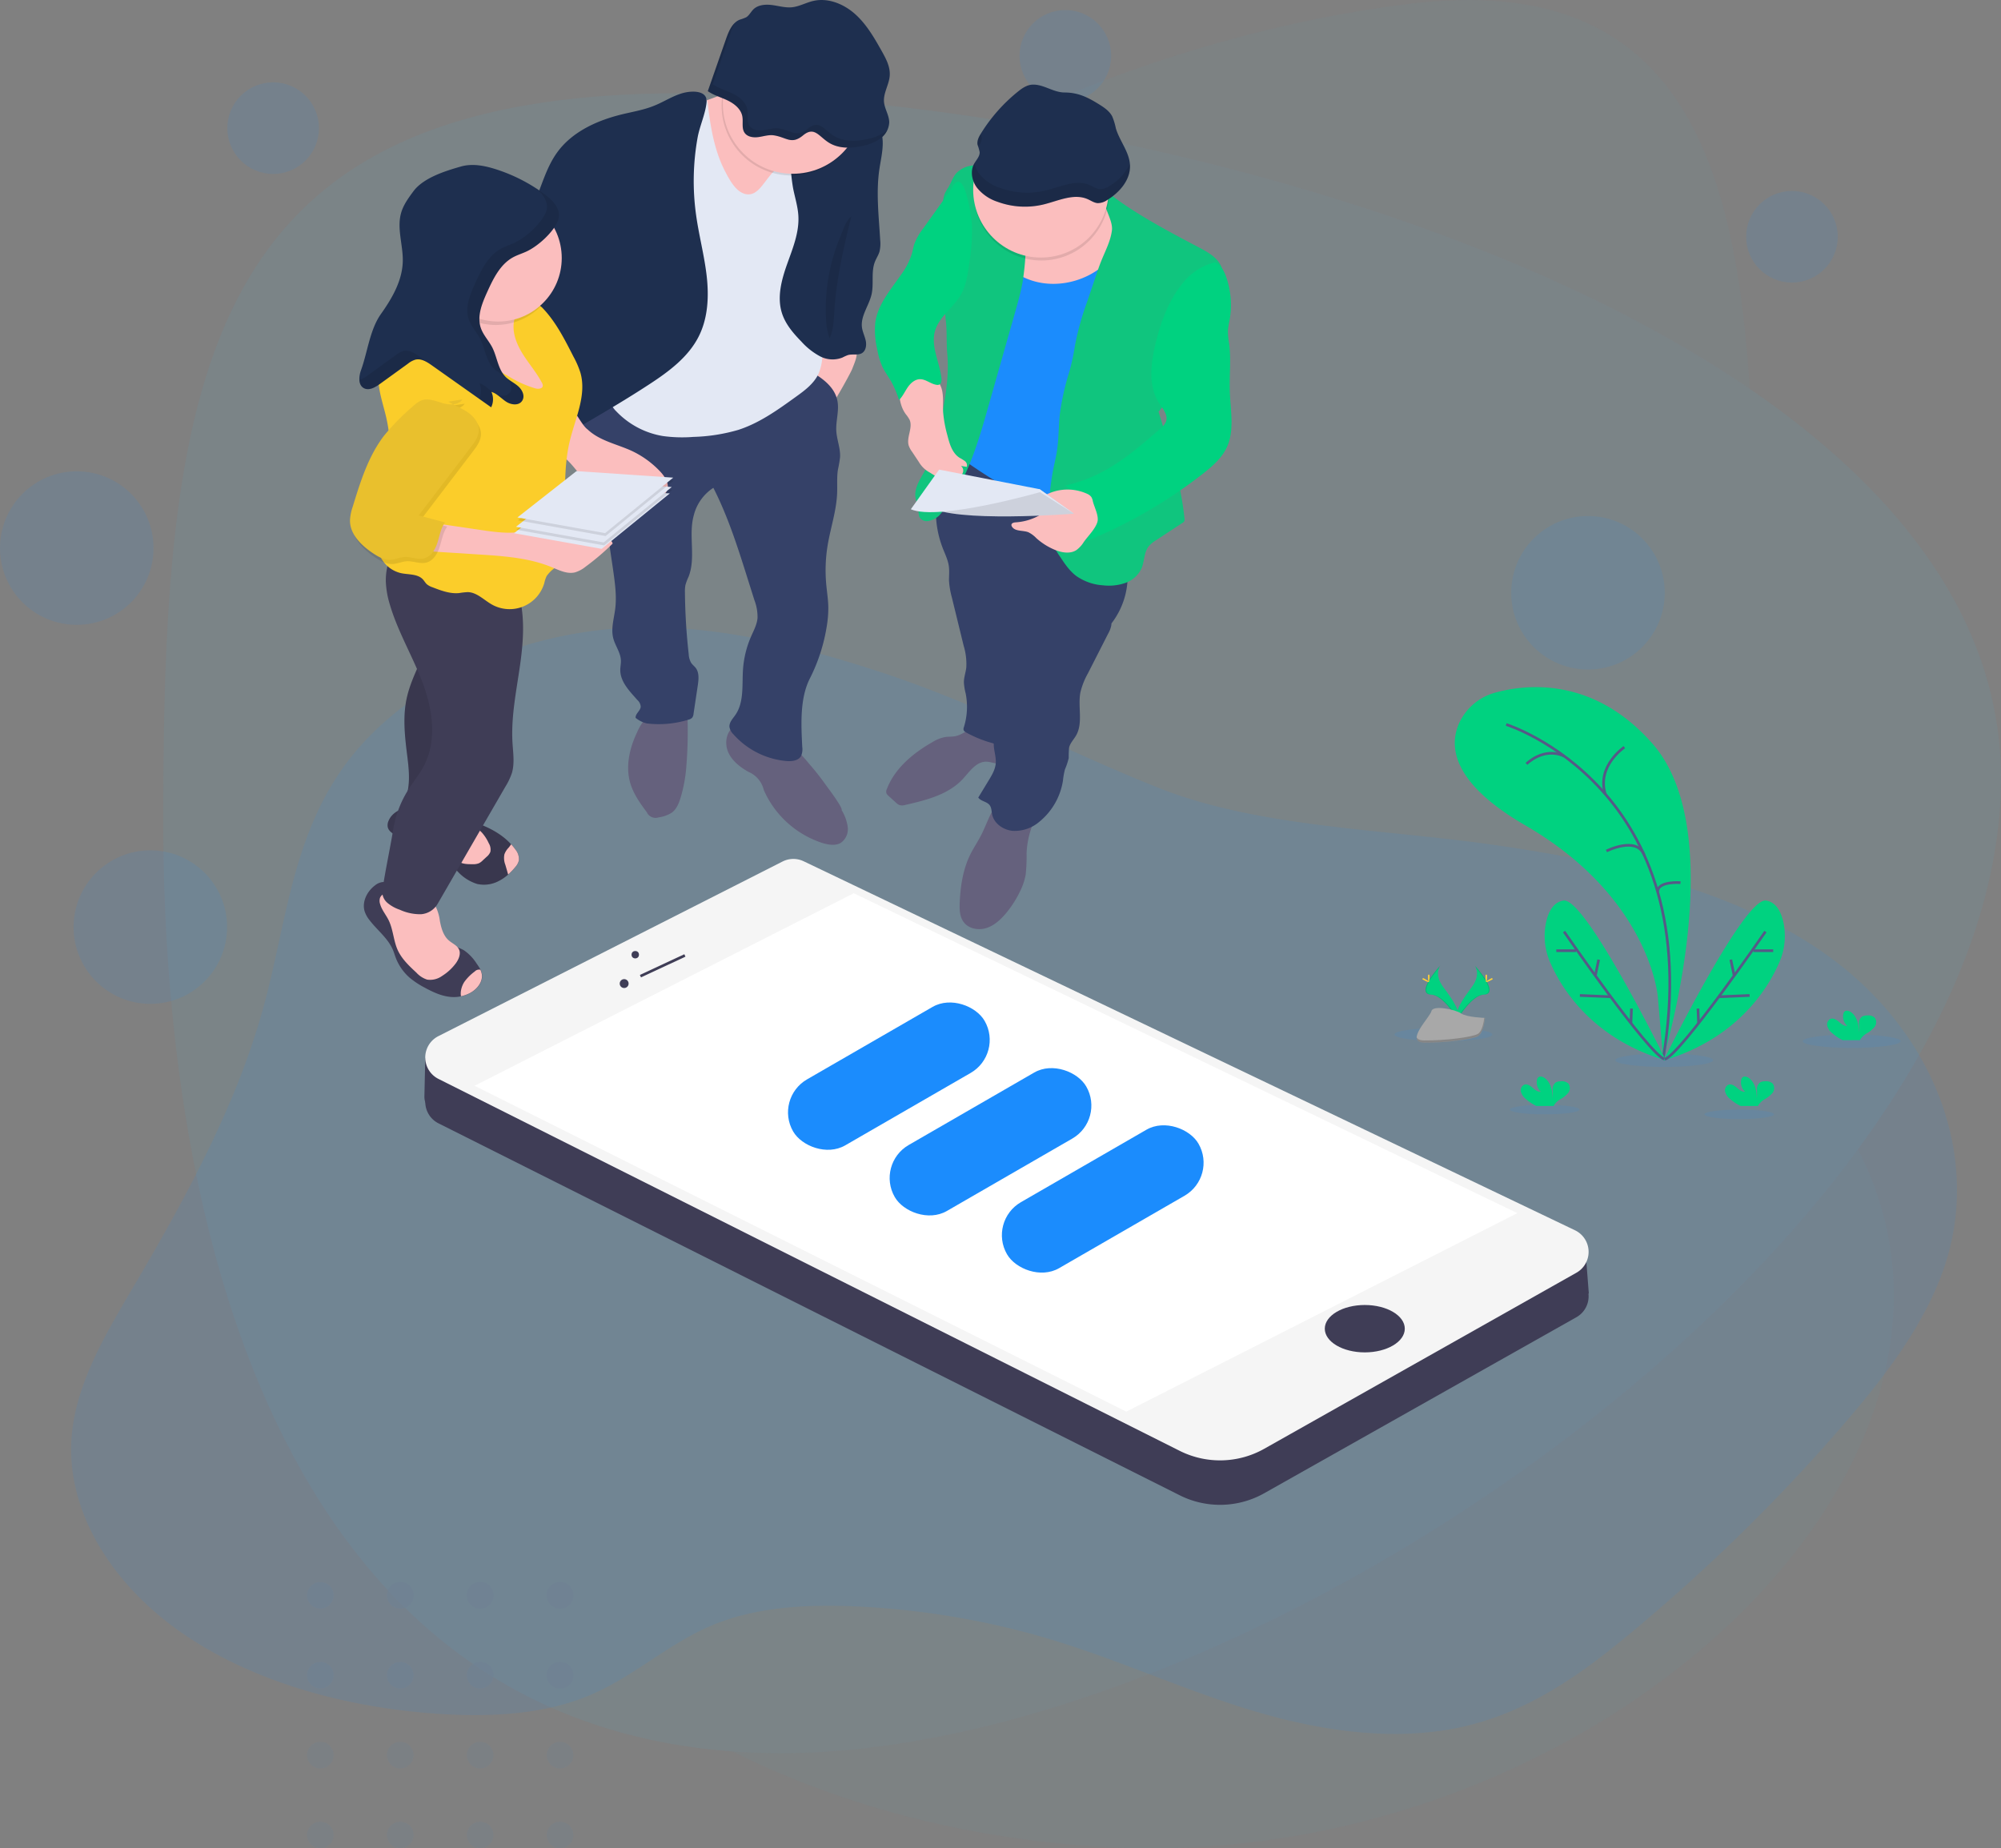 <svg xmlns="http://www.w3.org/2000/svg" width="751.271" height="694" viewBox="0 0 751.271 694">
  <rect x="0" y="0" width="751.271" height="694" fill="#808080" stroke="none"/>
  <g id="Illustrations" transform="translate(-1043.729 -180)">
    <g id="Group_219" data-name="Group 219" transform="translate(-4810 1532)" opacity="0.06">
      <g id="Group_178" data-name="Group 178" transform="translate(5915 -1352)">
        <path id="Path_1" data-name="Path 1" d="M468.121-48.817c206.463-25.29,81.295,296.578,161.3,418.428S540.383,654.694,351.985,643.2,41,493.139,41,323.63,261.657-23.527,468.121-48.817Z" transform="translate(0 50.226)" fill="#2ec1fc" opacity="0.5"/>
        <path id="NoPath_-_Copy_9_" data-name="NoPath - Copy (9)" d="M194.647,30C373.471,30,690,117.086,690,287.261S410.9,653.274,232.08,653.274,0,473.222,0,303.048,15.824,30,194.647,30Z" transform="translate(0 5)" fill="#2fc4fc"/>
        <g id="Point" transform="translate(54 594)">
          <circle id="Ellipse_1" data-name="Ellipse 1" cx="5" cy="5" r="5" fill="rgba(27,140,253,0.7)"/>
          <circle id="Ellipse_1-2" data-name="Ellipse 1" cx="5" cy="5" r="5" transform="translate(30)" fill="rgba(27,140,253,0.7)"/>
          <circle id="Ellipse_1-3" data-name="Ellipse 1" cx="5" cy="5" r="5" transform="translate(60)" fill="rgba(27,140,253,0.7)"/>
          <circle id="Ellipse_1-4" data-name="Ellipse 1" cx="5" cy="5" r="5" transform="translate(90)" fill="rgba(27,140,253,0.7)"/>
          <circle id="Ellipse_1-5" data-name="Ellipse 1" cx="5" cy="5" r="5" transform="translate(0 30)" fill="rgba(27,140,253,0.7)"/>
          <circle id="Ellipse_1-6" data-name="Ellipse 1" cx="5" cy="5" r="5" transform="translate(30 30)" fill="rgba(27,140,253,0.7)"/>
          <circle id="Ellipse_1-7" data-name="Ellipse 1" cx="5" cy="5" r="5" transform="translate(60 30)" fill="rgba(27,140,253,0.7)"/>
          <circle id="Ellipse_1-8" data-name="Ellipse 1" cx="5" cy="5" r="5" transform="translate(90 30)" fill="rgba(27,140,253,0.7)"/>
          <circle id="Ellipse_1-9" data-name="Ellipse 1" cx="5" cy="5" r="5" transform="translate(0 60)" fill="rgba(27,140,253,0.7)"/>
          <circle id="Ellipse_1-10" data-name="Ellipse 1" cx="5" cy="5" r="5" transform="translate(30 60)" fill="rgba(27,140,253,0.7)"/>
          <circle id="Ellipse_1-11" data-name="Ellipse 1" cx="5" cy="5" r="5" transform="translate(60 60)" fill="rgba(27,140,253,0.7)"/>
          <circle id="Ellipse_1-12" data-name="Ellipse 1" cx="5" cy="5" r="5" transform="translate(90 60)" fill="rgba(27,140,253,0.7)"/>
          <circle id="Ellipse_1-13" data-name="Ellipse 1" cx="5" cy="5" r="5" transform="translate(0 90)" fill="rgba(27,140,253,0.7)"/>
          <circle id="Ellipse_1-14" data-name="Ellipse 1" cx="5" cy="5" r="5" transform="translate(30 90)" fill="rgba(27,140,253,0.7)"/>
          <circle id="Ellipse_1-15" data-name="Ellipse 1" cx="5" cy="5" r="5" transform="translate(60 90)" fill="rgba(27,140,253,0.7)"/>
          <circle id="Ellipse_1-16" data-name="Ellipse 1" cx="5" cy="5" r="5" transform="translate(90 90)" fill="rgba(27,140,253,0.7)"/>
        </g>
      </g>
    </g>
    <g id="undraw_mobile_testing_reah" transform="translate(1043.729 179.994)">
      <path id="Path_315" data-name="Path 315" d="M473.958,353.177c-28.716-9.294-59.078-17.085-90.108-16.282-45.618,1.185-89.48,22.443-111.112,53.863-18.286,26.625-20.726,57.917-28.708,87.524-9.834,36.476-28.5,71.091-48.425,104.943-10.7,18.182-21.99,36.746-23.851,56.725-2.552,27.738,14.255,55.469,40.753,74.056s61.757,28.494,97.183,30.807c18.85,1.224,38.551.278,55.334-6.511,17.753-7.155,30.736-20.249,48.56-27.325,16.521-6.551,35.776-7.394,54.308-6.432a302.159,302.159,0,0,1,70.8,12.132c25.83,7.728,49.832,18.85,75.606,26.689s54.586,12.275,81,5.971c24.8-5.915,44.466-20.5,62.2-35.267a676.3,676.3,0,0,0,79.462-77.912c16.02-18.6,30.942-38.232,38.1-59.96,13.666-41.548-4.643-88.589-45.61-117.2-33.94-23.715-79.6-34.186-124.31-40.546-40.777-5.859-87.953-6.44-125.431-21.362C543.968,382.816,511.451,365.309,473.958,353.177Z" transform="translate(-144.795 -101.289)" fill="#1b8cfd" opacity="0.1"/>
      <ellipse id="Ellipse_30" data-name="Ellipse 30" cx="18.373" cy="2.52" rx="18.373" ry="2.52" transform="translate(676.834 388.433)" fill="#1b8cfd" opacity="0.1"/>
      <ellipse id="Ellipse_31" data-name="Ellipse 31" cx="18.373" cy="2.52" rx="18.373" ry="2.52" transform="translate(606.451 395.572)" fill="#1b8cfd" opacity="0.1"/>
      <ellipse id="Ellipse_32" data-name="Ellipse 32" cx="18.373" cy="2.52" rx="18.373" ry="2.52" transform="translate(523.546 385.913)" fill="#1b8cfd" opacity="0.1"/>
      <ellipse id="Ellipse_33" data-name="Ellipse 33" cx="13.062" cy="1.797" rx="13.062" ry="1.797" transform="translate(639.929 416.617)" fill="#1b8cfd" opacity="0.1"/>
      <ellipse id="Ellipse_34" data-name="Ellipse 34" cx="13.062" cy="1.797" rx="13.062" ry="1.797" transform="translate(566.883 414.82)" fill="#1b8cfd" opacity="0.1"/>
      <path id="Path_316" data-name="Path 316" d="M903.16,504.6s25.775-84.479-4.031-118.315c-22.261-25.313-47.606-22.261-58.935-19.152a20.925,20.925,0,0,0-13.515,11.234c-3.975,8.546-3.244,22.42,24.725,38.614C898.239,444.1,901.156,481.3,901.156,481.3Z" transform="translate(-278.734 -107.081)" fill="#00d280"/>
      <path id="Path_317" data-name="Path 317" d="M849.2,382.73s75.972,23.755,58.935,125.486" transform="translate(-283.709 -110.696)" fill="none" stroke="#565987" stroke-miterlimit="10" stroke-width="1"/>
      <path id="Path_318" data-name="Path 318" d="M902.989,393.44s-10.463,7.052-7.155,17.642" transform="translate(-293.135 -112.891)" fill="none" stroke="#565987" stroke-miterlimit="10" stroke-width="1"/>
      <path id="Path_319" data-name="Path 319" d="M858.79,400.3s6.36-6.5,14.175-2.918" transform="translate(-285.674 -113.478)" fill="none" stroke="#565987" stroke-miterlimit="10" stroke-width="1"/>
      <path id="Path_320" data-name="Path 320" d="M896.56,441.925s11.226-5.692,14.128,1.439" transform="translate(-293.416 -122.389)" fill="none" stroke="#565987" stroke-miterlimit="10" stroke-width="1"/>
      <path id="Path_321" data-name="Path 321" d="M929.3,457.409s-8.435-.668-8.586,3.363" transform="translate(-298.367 -125.995)" fill="none" stroke="#565987" stroke-miterlimit="10" stroke-width="1"/>
      <path id="Path_322" data-name="Path 322" d="M912.9,525.93s-30.211-61.4-38.471-60.056c-3.975.636-5.756,4.516-6.575,8.4a24.708,24.708,0,0,0,1.646,14.946C873.784,499.051,885.289,517.71,912.9,525.93Z" transform="translate(-287.432 -127.734)" fill="#00d280"/>
      <path id="Path_323" data-name="Path 323" d="M876.53,480.54s31.682,45.936,37.8,47.956" transform="translate(-289.311 -130.745)" fill="none" stroke="#565987" stroke-miterlimit="10" stroke-width="1"/>
      <line id="Line_13" data-name="Line 13" x2="7.394" transform="translate(584.309 356.966)" fill="none" stroke="#565987" stroke-miterlimit="10" stroke-width="1"/>
      <line id="Line_14" data-name="Line 14" x2="11.591" y2="0.493" transform="translate(593.166 373.773)" fill="none" stroke="#565987" stroke-miterlimit="10" stroke-width="1"/>
      <line id="Line_15" data-name="Line 15" x1="1.256" y2="6.034" transform="translate(598.962 360.329)" fill="none" stroke="#565987" stroke-miterlimit="10" stroke-width="1"/>
      <line id="Line_16" data-name="Line 16" x1="0.223" y2="5.486" transform="translate(612.318 378.702)" fill="none" stroke="#565987" stroke-miterlimit="10" stroke-width="1"/>
      <path id="Path_324" data-name="Path 324" d="M923.52,525.93s30.211-61.4,38.471-60.056c3.975.636,5.756,4.516,6.575,8.4a24.71,24.71,0,0,1-1.646,14.946C962.635,499.051,951.131,517.71,923.52,525.93Z" transform="translate(-298.943 -127.734)" fill="#00d280"/>
      <path id="Path_325" data-name="Path 325" d="M961.883,480.54S930.2,526.476,924.08,528.5" transform="translate(-299.057 -130.745)" fill="none" stroke="#565987" stroke-miterlimit="10" stroke-width="1"/>
      <line id="Line_17" data-name="Line 17" x1="7.394" transform="translate(658.342 356.966)" fill="none" stroke="#565987" stroke-miterlimit="10" stroke-width="1"/>
      <line id="Line_18" data-name="Line 18" x1="11.591" y2="0.493" transform="translate(645.288 373.773)" fill="none" stroke="#565987" stroke-miterlimit="10" stroke-width="1"/>
      <line id="Line_19" data-name="Line 19" x2="1.256" y2="6.034" transform="translate(649.827 360.329)" fill="none" stroke="#565987" stroke-miterlimit="10" stroke-width="1"/>
      <line id="Line_20" data-name="Line 20" x2="0.231" y2="5.486" transform="translate(637.496 378.702)" fill="none" stroke="#565987" stroke-miterlimit="10" stroke-width="1"/>
      <path id="Path_326" data-name="Path 326" d="M857.868,557.319a5.279,5.279,0,0,1-1.717-2.592,2.313,2.313,0,0,1,1.2-2.647c1.105-.421,2.282.342,3.18,1.121s1.916,1.646,3.085,1.487a4.7,4.7,0,0,1-1.447-4.4,1.845,1.845,0,0,1,.4-.9c.612-.652,1.725-.366,2.457.143,2.329,1.646,2.981,4.81,3,7.656a14.866,14.866,0,0,0,0-3.18,3.236,3.236,0,0,1,1.185-2.79,3.507,3.507,0,0,1,1.8-.429,3.752,3.752,0,0,1,2.934.835,2.931,2.931,0,0,1-.119,3.6,11.435,11.435,0,0,1-3.029,2.385,6.663,6.663,0,0,0-2.17,2.067,2.552,2.552,0,0,0-.159.366H861.9a18.107,18.107,0,0,1-4.031-2.727Z" transform="translate(-285.118 -144.781)" fill="#00d280"/>
      <path id="Path_327" data-name="Path 327" d="M1002.538,526.21a5.209,5.209,0,0,1-1.717-2.592,2.306,2.306,0,0,1,1.2-2.64c1.105-.421,2.282.342,3.18,1.113s1.924,1.654,3.093,1.487a4.683,4.683,0,0,1-1.455-4.4,1.756,1.756,0,0,1,.406-.89c.612-.652,1.717-.374,2.449.143,2.329,1.638,2.981,4.77,3,7.656a14.427,14.427,0,0,0,0-3.18,3.236,3.236,0,0,1,1.185-2.791,3.616,3.616,0,0,1,1.8-.421,3.72,3.72,0,0,1,2.934.795,2.9,2.9,0,0,1-.119,3.594,11.306,11.306,0,0,1-3.029,2.433,6.662,6.662,0,0,0-2.17,2.067,1.948,1.948,0,0,0-.159.366h-6.567A18.322,18.322,0,0,1,1002.538,526.21Z" transform="translate(-314.772 -138.405)" fill="#00d280"/>
      <path id="Path_328" data-name="Path 328" d="M954.318,557.319a5.279,5.279,0,0,1-1.717-2.592,2.313,2.313,0,0,1,1.2-2.647c1.1-.421,2.282.342,3.18,1.121s1.916,1.646,3.085,1.487a4.707,4.707,0,0,1-1.455-4.4,1.934,1.934,0,0,1,.406-.9c.612-.652,1.725-.366,2.457.143,2.329,1.646,2.981,4.81,3,7.656a14.866,14.866,0,0,0,.04-3.18,3.236,3.236,0,0,1,1.185-2.791,3.507,3.507,0,0,1,1.8-.429,3.752,3.752,0,0,1,2.933.835,2.931,2.931,0,0,1-.119,3.6,11.431,11.431,0,0,1-3.029,2.385,6.66,6.66,0,0,0-2.17,2.067,2.528,2.528,0,0,0-.159.366h-6.567A18.108,18.108,0,0,1,954.318,557.319Z" transform="translate(-304.888 -144.781)" fill="#00d280"/>
      <path id="Path_329" data-name="Path 329" d="M816.625,496.58s-2.465,3.22,1.137,8.077,6.559,8.968,5.366,12c0,0-5.43-9.023-9.85-9.151S811.759,502.01,816.625,496.58Z" transform="translate(-275.899 -134.033)" fill="#00d280"/>
      <path id="Path_330" data-name="Path 330" d="M816.625,496.58a3.888,3.888,0,0,0-.509,1.01c-4.309,5.064-6.607,9.795-2.464,9.914,3.864.111,8.5,7.012,9.6,8.745a1.224,1.224,0,0,1-.127.4s-5.43-9.024-9.85-9.151S811.759,502.01,816.625,496.58Z" transform="translate(-275.899 -134.033)" opacity="0.1"/>
      <path id="Path_331" data-name="Path 331" d="M812.29,501.553c0,1.137.127,2.051.286,2.051s.278-.914.278-2.051-.159-.6-.31-.6S812.29,500.424,812.29,501.553Z" transform="translate(-276.143 -134.904)" fill="#ffd037"/>
      <path id="Path_332" data-name="Path 332" d="M810.154,503.241c.994.549,1.868.875,1.94.739s-.668-.692-1.662-1.232-.6-.151-.684,0S809.16,502.7,810.154,503.241Z" transform="translate(-275.581 -135.24)" fill="#ffd037"/>
      <path id="Path_333" data-name="Path 333" d="M832.655,496.58s2.465,3.22-1.137,8.077-6.559,8.968-5.358,12c0,0,5.422-9.023,9.842-9.151S837.521,502.01,832.655,496.58Z" transform="translate(-278.93 -134.033)" fill="#00d280"/>
      <path id="Path_334" data-name="Path 334" d="M832.69,496.58a3.888,3.888,0,0,1,.509,1.01c4.309,5.064,6.607,9.795,2.465,9.914-3.864.111-8.5,7.012-9.6,8.745a3.349,3.349,0,0,0,.135.4s5.422-9.024,9.842-9.151S837.556,502.01,832.69,496.58Z" transform="translate(-278.966 -134.033)" opacity="0.1"/>
      <path id="Path_335" data-name="Path 335" d="M840.014,501.553c0,1.137-.127,2.051-.286,2.051s-.278-.914-.278-2.051.159-.6.31-.6S840.014,500.424,840.014,501.553Z" transform="translate(-281.71 -134.904)" fill="#ffd037"/>
      <path id="Path_336" data-name="Path 336" d="M841.639,503.241c-.994.549-1.868.875-1.94.739s.668-.692,1.662-1.232.6-.151.684,0S842.633,502.7,841.639,503.241Z" transform="translate(-281.76 -135.24)" fill="#ffd037"/>
      <path id="Path_337" data-name="Path 337" d="M832.56,520.341s-6.877-.207-8.952-1.685-10.59-3.244-11.13-.874-10.335,11.782-2.576,11.846,18.063-1.208,20.13-2.472S832.56,520.341,832.56,520.341Z" transform="translate(-275.043 -138.141)" fill="#a8a8a8"/>
      <path id="Path_338" data-name="Path 338" d="M809.79,529.757c7.767.064,18.055-1.208,20.13-2.473,1.59-.954,2.2-4.4,2.385-5.994h.223s-.429,5.565-2.5,6.813-12.355,2.536-20.13,2.472c-2.242,0-3.013-.8-2.973-2C807.262,529.3,808.12,529.749,809.79,529.757Z" transform="translate(-275.042 -139.098)" opacity="0.2"/>
      <circle id="Ellipse_35" data-name="Ellipse 35" cx="17.196" cy="17.196" r="17.196" transform="translate(85.354 30.92)" fill="#1b8cfd" opacity="0.1"/>
      <circle id="Ellipse_36" data-name="Ellipse 36" cx="17.196" cy="17.196" r="17.196" transform="translate(382.779 3.778)" fill="#1b8cfd" opacity="0.1"/>
      <circle id="Ellipse_37" data-name="Ellipse 37" cx="17.196" cy="17.196" r="17.196" transform="translate(655.591 71.712)" fill="#1b8cfd" opacity="0.1"/>
      <circle id="Ellipse_38" data-name="Ellipse 38" cx="28.82" cy="28.82" r="28.82" transform="translate(0 176.973)" fill="#1b8cfd" opacity="0.1"/>
      <circle id="Ellipse_39" data-name="Ellipse 39" cx="28.82" cy="28.82" r="28.82" transform="translate(27.627 319.282)" fill="#1b8cfd" opacity="0.1"/>
      <circle id="Ellipse_40" data-name="Ellipse 40" cx="28.82" cy="28.82" r="28.82" transform="translate(567.383 193.756)" fill="#1b8cfd" opacity="0.1"/>
      <path id="Path_339" data-name="Path 339" d="M581.583,387.411c-1.018.1-2.051.048-3.061.207a13.937,13.937,0,0,0-4.77,1.916c-7.235,4.118-14.064,9.779-17.061,17.538a2.385,2.385,0,0,0-.223,1.55,2.622,2.622,0,0,0,.843,1.1l2.814,2.56a3.975,3.975,0,0,0,1.248.875,4.079,4.079,0,0,0,2.306-.072c7.736-1.773,15.956-3.816,21.386-9.6,2.576-2.743,4.953-6.519,8.745-6.622,1.59,0,3.077.612,4.643.8s3.45-.485,3.824-2.011a4.229,4.229,0,0,0-.254-2.25l-2.337-7.783c-.636-2.131-7.052-2.242-9.19-1.86C587.236,384.31,585.042,387.093,581.583,387.411Z" transform="translate(-223.696 -110.869)" fill="#65617d"/>
      <path id="Path_340" data-name="Path 340" d="M616.228,438.087a65.452,65.452,0,0,1-.334,8,23.338,23.338,0,0,1-1.98,6,39.408,39.408,0,0,1-5.406,8.515c-2.011,2.385-4.42,4.627-7.4,5.565s-6.646.262-8.507-2.25c-1.518-2.043-1.59-4.77-1.479-7.322.27-6.273,1.256-12.633,4.07-18.246,1.208-2.385,2.743-4.659,3.975-7.068,2.576-5,4.047-10.932,8.491-14.382a27.915,27.915,0,0,0,8.825,2.425c1.185.127,4.571.207,4.969,1.725.27,1.026-1.956,3.9-2.385,4.905a33.48,33.48,0,0,0-2.838,12.132Z" transform="translate(-230.801 -117.7)" fill="#65617d"/>
      <path id="Path_341" data-name="Path 341" d="M582.415,289.019c.954,2.433,2.163,4.818,2.385,7.41.159,1.59,0,3.18,0,4.77a31.15,31.15,0,0,0,1.081,6.44l4.428,18.126a23.22,23.22,0,0,1,.978,8.26c-.231,1.844-.9,3.633-.89,5.486a21.275,21.275,0,0,0,.668,4.158,25.615,25.615,0,0,1-.668,12.641,1.893,1.893,0,0,0-.135.978c.111.517.612.835,1.065,1.081a45.405,45.405,0,0,0,15.344,5.112,150.3,150.3,0,0,0,10.1-36.054c1.129-7.505,1.678-15.105,3.124-22.555a1.844,1.844,0,0,1,.517-1.145c.541-.453,1.359-.167,2,.135a178.111,178.111,0,0,1,23.382,13.515,29.209,29.209,0,0,0,5.4-24.177,50.084,50.084,0,0,0-3.975-10.4,58.742,58.742,0,0,0-6.758-11.345c-5.9-7.394-14.549-12.116-23.453-15.32-5.414-1.956-10.987-3.4-16.552-4.881-3.116-.835-8.34-3.554-11.369-1.439-3.18,2.2-5.295,7.664-6.6,11.13a41.008,41.008,0,0,0-2.592,13.428,37.939,37.939,0,0,0,2.528,14.644Z" transform="translate(-228.503 -83.29)" fill="#354168"/>
      <path id="Path_342" data-name="Path 342" d="M650.43,322.8c-1.662,1.813-.262,4.707-.58,7.155a9.883,9.883,0,0,1-1.169,3.14l-7.608,14.939a27.7,27.7,0,0,0-2.83,7.155c-1.042,5.39,1.1,11.448-1.638,16.21-.883,1.534-2.25,2.854-2.616,4.587a36.751,36.751,0,0,0-.135,3.864,25.75,25.75,0,0,1-1.431,4.3,29.966,29.966,0,0,0-.739,4.23,24.884,24.884,0,0,1-8.936,15.455,14.215,14.215,0,0,1-9.858,3.355c-3.546-.3-7.068-2.711-7.791-6.193-.247-1.185-.2-2.5-.938-3.466-1.049-1.375-3.26-1.431-4.269-2.838l3.911-6.44c1.216-2,2.457-4.078,2.655-6.408.239-2.854-1.137-5.7-.644-8.523.421-2.425,2.162-4.444,2.687-6.845.652-2.981-.652-5.995-1.36-8.968-1.733-7.322.207-14.954,2.139-22.261,2.568-9.667,5.2-19.486,10.4-28.032C630.053,312.809,639.593,318.175,650.43,322.8Z" transform="translate(-232.606 -95.218)" fill="#354168"/>
      <path id="Path_343" data-name="Path 343" d="M647.893,134.781c.62,1.685.286,3.554.167,5.343-.278,3.975.564,7.95.374,11.981s-1.431,7.879-2.29,11.8c-2.441,11.186-1.852,22.841-4.063,34.075-2.727,13.913-9.7,26.872-11.075,40.991-.437,4.484-.382,9.286-2.838,13.07a205.237,205.237,0,0,1-41.118-24.153c2.8-20.758,5.565-41.619,5.191-62.56a26.854,26.854,0,0,1,.525-7.537,23.239,23.239,0,0,1,2.83-5.867c3.077-5,6.464-9.8,9.842-14.6,2.162-3.069,4.5-6.289,7.95-7.728s7.537-.8,11.3-.111l13.563,2.48C641.072,132.483,646.685,131.5,647.893,134.781Z" transform="translate(-229.974 -58.632)" fill="#1b8cfd"/>
      <path id="Path_344" data-name="Path 344" d="M525.092,229.184a42.437,42.437,0,0,0-6.042-5.017c2.822-3.434,2.266-8.4,2.957-12.8a42.208,42.208,0,0,1,2.568-8.324c.286-.755.692-1.59,1.479-1.789a2.6,2.6,0,0,1,1.415.223c2.385.843,7.362.8,9.214,2.337,2.234,1.876.191,5.8-.652,8.149C535.435,213.538,526.277,230.377,525.092,229.184Z" transform="translate(-216.035 -73.494)" fill="#fbbebe"/>
      <path id="Path_345" data-name="Path 345" d="M524.193,414.771a16.472,16.472,0,0,1,2.3,6.36,6.313,6.313,0,0,1-2.56,5.923c-1.924,1.193-4.683.8-6.972.079a36.285,36.285,0,0,1-21.982-19.875,9.836,9.836,0,0,0-5.772-6.837c-3.124-1.765-6.138-4.086-7.585-7.378s-.8-7.688,2.2-9.644a8.125,8.125,0,0,1,6.233-.795,24.105,24.105,0,0,1,5.9,2.568c3.085,1.677,6.853,3.124,9.54,5.358a61.5,61.5,0,0,1,6.559,6.933,97.49,97.49,0,0,1,6.543,8.348C519.248,406.661,524.742,414,524.193,414.771Z" transform="translate(-208.212 -110.61)" fill="#65617d"/>
      <path id="Path_346" data-name="Path 346" d="M456.422,396.224a55.069,55.069,0,0,1-2.107,11.806c-.644,2.162-1.495,4.412-3.284,5.788a12.013,12.013,0,0,1-5.017,1.836,3.6,3.6,0,0,1-4.468-1.956c-2.655-3.514-5.239-7.227-6.36-11.488-1.59-6.177,0-12.8,2.759-18.572a19.008,19.008,0,0,1,4.253-6.193,16.29,16.29,0,0,1,7.807-3.506c2.934-.588,6.535-1.844,6.75,1.725A165.861,165.861,0,0,1,456.422,396.224Z" transform="translate(-198.716 -108.75)" fill="#65617d"/>
      <path id="Path_347" data-name="Path 347" d="M494.878,214.19c5.486,2.838,11.576,6.448,12.72,12.514.708,3.7-.652,7.5-.429,11.265.2,3.315,1.59,6.519,1.415,9.826a46.252,46.252,0,0,1-.795,4.651c-.469,2.934-.191,5.923-.31,8.888-.262,6.678-2.5,13.1-3.578,19.693a57.688,57.688,0,0,0-.533,14.239c.262,3.069.8,6.122.8,9.206a40.332,40.332,0,0,1-.549,6.632,66.143,66.143,0,0,1-6.36,19.771c-3.824,7.529-3.283,17.244-2.878,25.679a6.36,6.36,0,0,1-.429,3.435c-1,1.821-3.5,2.083-5.565,1.908a30.211,30.211,0,0,1-19.876-10.065,5.1,5.1,0,0,1-1.447-2.679c-.175-1.7,1.193-3.1,2.178-4.508,3.355-4.77,2.5-11.234,2.9-17.093a37.367,37.367,0,0,1,3.013-12.363c.986-2.266,2.218-4.5,2.441-6.964a17.589,17.589,0,0,0-1.185-6.766l-2.385-7.569c-3.7-11.758-7.418-23.588-13.014-34.568a17.292,17.292,0,0,0-7.354,10.335c-2.083,7.489.882,15.853-1.956,23.056a21.077,21.077,0,0,0-1.169,3.093,12.443,12.443,0,0,0-.191,2.775,225.934,225.934,0,0,0,1.415,23.191,7.155,7.155,0,0,0,.954,3.315c.469.676,1.153,1.177,1.654,1.821,1.391,1.8,1.129,4.333.8,6.583l-1.59,10.637a2.886,2.886,0,0,1-.517,1.5,2.846,2.846,0,0,1-1.352.731,37.683,37.683,0,0,1-15.63,1.431,10.369,10.369,0,0,1-4.253-2.1c-.135-1.59,1.844-2.647,1.916-4.229a3.649,3.649,0,0,0-1.216-2.433c-2.958-3.339-6.487-6.885-6.456-11.345,0-1.169.278-2.337.238-3.506-.1-3-2.17-5.565-2.894-8.451-.89-3.57.294-7.274.747-10.924.62-4.913-.111-9.89-.8-14.8l-2.663-18a48.212,48.212,0,0,0-1.654-8.252,64.612,64.612,0,0,0-3.522-7.744c-2.544-5.168-4.635-10.542-6.718-15.9a14.493,14.493,0,0,1-1.232-4.6c-.119-2.727,1.288-5.3,3.037-7.4a23.143,23.143,0,0,1,12.72-7.712,5.565,5.565,0,0,1,2.552-.1,6.853,6.853,0,0,1,1.98,1.041,47.558,47.558,0,0,0,42.033,4.985c.795.6,2.266.342,3.18-.087,2.552-1.169,4.635-3.116,6.877-4.77A40.948,40.948,0,0,1,494.878,214.19Z" transform="translate(-193.183 -76.149)" fill="#354168"/>
      <path id="Path_348" data-name="Path 348" d="M310.042,468.159a10.876,10.876,0,0,0,1.876,3.347c2.878,3.753,6.893,6.75,8.745,11.13.39.938.676,1.924,1.034,2.878A18.929,18.929,0,0,0,326.864,493a31.8,31.8,0,0,0,5.7,3.776c3.514,1.916,7.314,3.649,11.305,3.546a12.285,12.285,0,0,0,2.385-.286,12.9,12.9,0,0,0,3.554-1.3c2.568-1.415,4.77-4.182,4.261-7.068a6.464,6.464,0,0,0-.517-1.59,16.7,16.7,0,0,0-1.455-2.3,17.256,17.256,0,0,0-4.691-4.961c-2.21-1.352-4.993-1.685-6.98-3.355a10.968,10.968,0,0,1-2.011-2.433,30.669,30.669,0,0,1-3.975-9.008c-.6-2.385-1.01-5-2.751-6.75s-4.134-2.146-6.456-2.544a11.218,11.218,0,0,0-2.385-.231c-1.137.04-2.314.366-3.379-.167s-1.423-1.288-2.711-1.185a5.566,5.566,0,0,0-2.791,1.216C310.948,460.6,308.945,464.573,310.042,468.159Z" transform="translate(-173.131 -125.948)" fill="#3f3d56"/>
      <path id="Path_349" data-name="Path 349" d="M339.81,472.8c.517,2.7,1.312,5.565,3.395,7.322,1.328,1.145,3.18,1.86,3.84,3.474s-.191,3.641-1.288,5.12a18.859,18.859,0,0,1-5.12,4.7,7.655,7.655,0,0,1-5.629,1.375,9.4,9.4,0,0,1-4.031-2.624c-2.719-2.52-5.5-5.136-7.028-8.515-1.59-3.562-1.67-7.688-3.4-11.194-1.01-2.043-2.568-3.832-3.18-6.026a3.745,3.745,0,0,1,0-2.449,3.45,3.45,0,0,1,3.116-1.852,10.847,10.847,0,0,1,3.729.8,82.1,82.1,0,0,0,11,3.077c1.487.278,2.385.27,3.18,1.709A17.142,17.142,0,0,1,339.81,472.8Z" transform="translate(-174.653 -126.971)" fill="#fbbebe"/>
      <path id="Path_350" data-name="Path 350" d="M356.889,503.034a8.746,8.746,0,0,0-1.232,2.958,6.606,6.606,0,0,0-.087,2.5,12.9,12.9,0,0,0,3.554-1.3c2.568-1.415,4.77-4.182,4.261-7.068a6.463,6.463,0,0,0-.517-1.59,2.218,2.218,0,0,0-2.115.66,17.561,17.561,0,0,0-3.864,3.848Z" transform="translate(-182.509 -134.421)" fill="#fbbebe"/>
      <path id="Path_351" data-name="Path 351" d="M321.316,426.93a3.912,3.912,0,0,0-.294,2.385c.366,1.59,2,2.5,3.466,3.228l13.984,6.837a29.284,29.284,0,0,1,2.83,1.5,41.681,41.681,0,0,1,6.3,5.422,16.52,16.52,0,0,0,7,4.333,11.822,11.822,0,0,0,7.95-1.042,16.432,16.432,0,0,0,3.641-2.472,22.388,22.388,0,0,0,2.624-2.727,5.884,5.884,0,0,0,1.423-2.568,5.637,5.637,0,0,0-1.3-4.086,18.875,18.875,0,0,0-1.59-1.972c-5.3-5.859-13.992-8.9-21.466-10.089a61.131,61.131,0,0,1-8.658-2.5,20.273,20.273,0,0,0-8.864-1.169C325.379,422.439,322.453,424.148,321.316,426.93Z" transform="translate(-175.43 -118.723)" fill="#3f3d56"/>
      <path id="Path_352" data-name="Path 352" d="M321.316,426.93a3.912,3.912,0,0,0-.294,2.385c.366,1.59,2,2.5,3.466,3.228l13.984,6.837a29.284,29.284,0,0,1,2.83,1.5,41.681,41.681,0,0,1,6.3,5.422,16.52,16.52,0,0,0,7,4.333,11.822,11.822,0,0,0,7.95-1.042,16.432,16.432,0,0,0,3.641-2.472,22.388,22.388,0,0,0,2.624-2.727,5.884,5.884,0,0,0,1.423-2.568,5.637,5.637,0,0,0-1.3-4.086,18.875,18.875,0,0,0-1.59-1.972c-5.3-5.859-13.992-8.9-21.466-10.089a61.131,61.131,0,0,1-8.658-2.5,20.273,20.273,0,0,0-8.864-1.169C325.379,422.439,322.453,424.148,321.316,426.93Z" transform="translate(-175.43 -118.723)" opacity="0.1"/>
      <path id="Path_353" data-name="Path 353" d="M362.632,433.109a15.9,15.9,0,0,1,2.624,4.047,4.531,4.531,0,0,1,.6,3.236A4.723,4.723,0,0,1,364.4,442.3l-1.391,1.288a5.565,5.565,0,0,1-1.447,1.081,5.788,5.788,0,0,1-2.385.358c-1.868,0-3.88,0-5.4-1.121-2.075-1.495-2.449-4.587-1.5-6.964s2.926-4.174,4.921-5.78C358.816,429.849,361.5,431.909,362.632,433.109Z" transform="translate(-181.749 -120.537)" fill="#fbbebe"/>
      <path id="Path_354" data-name="Path 354" d="M376.076,443.088a7.068,7.068,0,0,0,.358,3.935c.35,1.193.692,2.385,1.033,3.6v.048a22.387,22.387,0,0,0,2.624-2.727,5.884,5.884,0,0,0,1.423-2.568,5.637,5.637,0,0,0-1.3-4.086,18.869,18.869,0,0,0-1.59-1.972c-.374.485-.7.962-.97,1.272A7.021,7.021,0,0,0,376.076,443.088Z" transform="translate(-186.702 -122.296)" fill="#fbbebe"/>
      <path id="Path_355" data-name="Path 355" d="M329.777,356.245c-1.646,6.917-.946,14.151-.072,21.211.668,5.374,1.415,10.94-.175,16.115-.588,1.932-1.518,3.9-1.161,5.891.676,3.76,5.207,5.207,8.96,5.915a8.834,8.834,0,0,0,3.315.2,7.871,7.871,0,0,0,3.021-1.59A33.026,33.026,0,0,0,355.3,388.523,57.2,57.2,0,0,0,357.61,375.6c.731-7.346,1.471-14.779.4-22.078-.318-2.147-.8-4.269-.994-6.432a46.475,46.475,0,0,1,.62-11.25,181.474,181.474,0,0,1,6.2-27.142,36.571,36.571,0,0,1-22.006-3.975c1.3.7-.191,11.854-.35,13.42a91.094,91.094,0,0,1-2.52,13.833C336.741,340.456,331.788,347.818,329.777,356.245Z" transform="translate(-176.934 -94.706)" fill="#3f3d56"/>
      <path id="Path_356" data-name="Path 356" d="M329.777,356.245c-1.646,6.917-.946,14.151-.072,21.211.668,5.374,1.415,10.94-.175,16.115-.588,1.932-1.518,3.9-1.161,5.891.676,3.76,5.207,5.207,8.96,5.915a8.834,8.834,0,0,0,3.315.2,7.871,7.871,0,0,0,3.021-1.59A33.026,33.026,0,0,0,355.3,388.523,57.2,57.2,0,0,0,357.61,375.6c.731-7.346,1.471-14.779.4-22.078-.318-2.147-.8-4.269-.994-6.432a46.475,46.475,0,0,1,.62-11.25,181.474,181.474,0,0,1,6.2-27.142,36.571,36.571,0,0,1-22.006-3.975c1.3.7-.191,11.854-.35,13.42a91.094,91.094,0,0,1-2.52,13.833C336.741,340.456,331.788,347.818,329.777,356.245Z" transform="translate(-176.934 -94.706)" opacity="0.1"/>
      <path id="Path_357" data-name="Path 357" d="M369.034,313.1c3.18,9.214,2.48,19.279,1.105,28.931s-3.4,19.3-2.806,29.026c.231,3.816.851,7.736-.262,11.385a24.887,24.887,0,0,1-2.441,5.08L339.26,431.389a7.887,7.887,0,0,1-6.36,3.975,18.42,18.42,0,0,1-7.9-1.693,14.215,14.215,0,0,1-4.6-2.552,5.446,5.446,0,0,1-1.94-4.659c1.137-7.616,2.846-15.416,4.11-23.056a39.911,39.911,0,0,1,5.517-14.6c1.964-3.18,4.381-6.034,6.074-9.341,4.866-9.477,3.18-21.036-.572-31.006s-9.341-19.224-12.323-29.416a33.722,33.722,0,0,1-1.5-8.745,23.318,23.318,0,0,1,6.646-16.584,5.828,5.828,0,0,1,2.3-1.59,6.44,6.44,0,0,1,3.132.056C345.962,294.915,364.367,299.487,369.034,313.1Z" transform="translate(-174.913 -92.088)" fill="#3f3d56"/>
      <path id="Path_358" data-name="Path 358" d="M654.919,142.731c.461,3.482-.8,7-2.584,10.017-6.766,11.289-22.364,16.282-34.424,11.027-4.969-2.17-9.175-5.748-13.293-9.278a11.834,11.834,0,0,1-3.522-4.126c-1.232-2.981.254-6.535,2.679-8.666s5.565-3.18,8.69-4.126C622.776,134.368,652.462,124.239,654.919,142.731Z" transform="translate(-232.762 -59.285)" fill="#fbbebe"/>
      <path id="Path_359" data-name="Path 359" d="M655.544,131.6c9.389,7.553,23.056,14.748,33.693,20.345,3.617,1.908,7.632,4.055,8.936,7.95a15.479,15.479,0,0,1,.239,6.543c-.445,4.222-.906,8.507-2.536,12.426-1.916,4.587-5.3,8.372-8.022,12.537-4.77,7.3-7.569,15.9-13.46,22.348,3.975,13.205,8.324,26.395,9.739,40.1a1.844,1.844,0,0,1-.119,1.121,1.925,1.925,0,0,1-.62.564l-9.89,6.487a11.132,11.132,0,0,0-2.854,2.385c-1.749,2.274-1.518,5.47-2.6,8.117a10.549,10.549,0,0,1-6.122,5.565,18.85,18.85,0,0,1-8.419.89,19.574,19.574,0,0,1-10.049-3.538c-2.52-1.908-4.317-4.587-6.05-7.227a28.133,28.133,0,0,1-3.18-5.8,26.1,26.1,0,0,1-1.081-9.23,97.574,97.574,0,0,1,1.693-17.673c.461-2.314,1.034-4.6,1.4-6.925.731-4.691.588-9.477,1.129-14.191a95.439,95.439,0,0,1,3.538-15.638,80.656,80.656,0,0,0,2.067-9.62,105.492,105.492,0,0,1,4.635-16.7l3.18-9.389c.676-2.027,1.359-4.047,2.162-6.026,1.495-3.7,3.419-7.3,3.927-11.242.565-4.3-4.078-9.405-2.512-13.444C654.494,131.9,655.186,131.314,655.544,131.6Z" transform="translate(-239.421 -59.205)" fill="#10c57e"/>
      <path id="Path_360" data-name="Path 360" d="M697.2,164.42c2.2.994,3.419,3.363,4.206,5.653a32.04,32.04,0,0,1,1.24,16.059,28.742,28.742,0,0,0-.636,4.1,27.358,27.358,0,0,0,.469,4.77c.795,6.082,0,12.259.262,18.4.27,6.9,1.773,14.191-1.121,20.464-1.924,4.166-5.565,7.266-9.159,10.081A183.267,183.267,0,0,1,648.6,269.26c2.711-3.26,2.759-8.165.954-12s-5.16-6.726-8.745-8.968a56.35,56.35,0,0,0,13.158-4.7c8.332-4.23,15.471-10.423,22.523-16.552a6.853,6.853,0,0,0,2.337-2.958c.716-2.385-1.256-4.651-2.624-6.742-4.142-6.36-3.18-14.668-1.447-22.03,1.932-8.069,4.77-16.107,9.946-22.595A22.348,22.348,0,0,1,697.2,164.42Z" transform="translate(-240.993 -65.947)" fill="#00d280"/>
      <path id="Path_361" data-name="Path 361" d="M642.726,291.462a10.867,10.867,0,0,1-2.735,3.005c-2.385,1.59-5.661.986-8.324-.143a24.287,24.287,0,0,1-6.758-4.3,10.592,10.592,0,0,0-3-2.226c-2.083-.8-4.993-.2-6.161-2.115a1.121,1.121,0,0,1-.191-.684c.072-.692.978-.882,1.678-.922a20.822,20.822,0,0,0,9.2-2.838,8.832,8.832,0,0,1-2.258-2.385,1.86,1.86,0,0,1-.382-1.129,2.019,2.019,0,0,1,.692-1.129,17.7,17.7,0,0,1,19.462-3.244,3.88,3.88,0,0,1,1.59,1.193,4.414,4.414,0,0,1,.58,1.59c.517,2.226,2.385,5.565,1.709,7.815C647.082,286.533,644.26,289.276,642.726,291.462Z" transform="translate(-235.817 -87.951)" fill="#fbbebe"/>
      <path id="Path_362" data-name="Path 362" d="M579.205,250.059c9.89-11.424,14.31-26.458,18.413-41l2.934-10.335,7.076-24.892c1.041-3.673,2.083-7.346,2.775-11.091a102.634,102.634,0,0,0,1.224-19.637,21.252,21.252,0,0,0-1.837-7.887c-.692-1.717-1.026-3.546-1.59-5.319a26.536,26.536,0,0,0-3.188-6.988,7.314,7.314,0,0,0-1.439-1.717,8.362,8.362,0,0,0-3.252-1.32,28.622,28.622,0,0,0-7.783-1.185,9.647,9.647,0,0,0-7.06,3.013c-1.3,1.534-1.892,3.522-2.918,5.247a20.479,20.479,0,0,0-1.3,2.2,11.132,11.132,0,0,0-.716,3.609q-.62,7.513-1.057,15.042c-.135,2.282-.254,4.579-.167,6.869.072,1.781.262,3.554.453,5.327l1.884,17.363c.437,4.078.127,7.895.493,11.981.89,9.866-1.232,19.732-3.411,29.416-1.042,4.6-2.115,9.27-4.341,13.436-1.964,3.689-4.905,7.433-4.126,11.544.27,1.431.994,2.767,1.105,4.214a8.455,8.455,0,0,0,.262,2.663,3.18,3.18,0,0,0,3.395,1.59A7.879,7.879,0,0,0,579.205,250.059Z" transform="translate(-226.509 -56.574)" fill="#10c57e"/>
      <path id="Path_363" data-name="Path 363" d="M578.836,223.541c.3,2.282.072,4.6.183,6.893a46.488,46.488,0,0,0,1.59,8.745c.8,3.18,1.813,6.742,4.619,8.507a14.513,14.513,0,0,1,2.011,1.264,1.956,1.956,0,0,1,.652,2.131l-2.186-.366a2.218,2.218,0,1,1-3.053,3.18,5.175,5.175,0,0,1-.2,2.131,1.733,1.733,0,0,1-1.59,1.193,2.561,2.561,0,0,1-1.137-.477l-5.708-3.538a10.533,10.533,0,0,1-4.11-3.975l-2.5-3.76a8.984,8.984,0,0,1-1.3-2.385c-.93-3.18,1.67-6.71.318-9.707a13.05,13.05,0,0,0-1.423-2.083c-2.886-3.975-2.7-9.381-2.385-14.31.1-1.662.406-3.633,1.908-4.357a3.92,3.92,0,0,1,3.729.66,15.838,15.838,0,0,0,3.339,2.107c.795.27,1.669.3,2.465.588,1.113.39,2.146,1.908,2.894,2.806a9.31,9.31,0,0,1,1.876,4.754Z" transform="translate(-224.932 -75.777)" fill="#fbbebe"/>
      <path id="Path_364" data-name="Path 364" d="M489.244,125.174a14.136,14.136,0,0,1-2.8,4.182,5.414,5.414,0,0,1-4.611,1.59c-1.765-.35-3.061-1.8-4.23-3.18-3.053-3.586-6.146-7.219-8.2-11.464-3.132-6.464-3.633-13.841-4.086-21-.111-1.844-.207-3.8.676-5.414,1.121-2.059,3.5-3.029,5.692-3.848L483.814,81.5a4.7,4.7,0,0,1,2.385-.437c1.9.318,2.6,2.608,3.117,4.46a27.824,27.824,0,0,0,4.532,9.222c2.719,3.625,8.817,8.507,5.335,13.03C494.976,113.2,492.3,119.052,489.244,125.174Z" transform="translate(-205.008 -48.859)" fill="#fbbebe"/>
      <path id="Path_365" data-name="Path 365" d="M496.6,105.433c5.311,4.993,7.107,12.768,6.853,20.043s-2.274,14.366-3.427,21.553-1.383,14.859,1.741,21.466c1.073,2.266,2.536,4.365,3.284,6.758a21.207,21.207,0,0,1,.628,7.259,20.727,20.727,0,0,1-1.447,7.5c-1.693,3.753-5.176,6.36-8.507,8.745-6.8,4.913-13.73,9.906-21.712,12.474a66.523,66.523,0,0,1-16.791,2.624,53.409,53.409,0,0,1-11.5-.326,31.22,31.22,0,0,1-17.451-9.238,9.778,9.778,0,0,1-1.98-2.727,11.33,11.33,0,0,1-.692-4.134q-.286-7.831.1-15.662a68.846,68.846,0,0,1,2.043-14.748c1.518-5.565,4.15-10.781,6.146-16.2,6.948-18.85,6.249-40.3,15.9-57.9,2.083-3.8,5.565-7.8,9.858-7.195a3.307,3.307,0,0,1,2.178,1,4.587,4.587,0,0,1,.8,2.449c1.026,8.554,2.48,17.331,6.511,25.051,1.59,3.029,3.975,7.64,7.64,8.451s5.828-2.687,7.791-5.168A63.45,63.45,0,0,1,496.6,105.433Z" transform="translate(-196.857 -49.804)" fill="#e3e8f4"/>
      <path id="Path_366" data-name="Path 366" d="M538.554,93.046a15.842,15.842,0,0,1,3.013,2.115c2.385,2.258,3.26,5.716,3.244,8.992s-.8,6.5-1.272,9.747c-1.28,8.745-.191,17.7.318,26.554a12.856,12.856,0,0,1-.254,4.277c-.389,1.336-1.193,2.512-1.709,3.808-1.518,3.832-.374,8.2-1.264,12.227-.954,4.285-4.221,8.181-3.609,12.53.247,1.7,1.065,3.268,1.415,4.953s.048,3.721-1.407,4.627-3.57.246-5.3.747a16.339,16.339,0,0,0-2.051.922,10.077,10.077,0,0,1-8.515-.525,25.805,25.805,0,0,1-6.877-5.454c-3.029-3.1-5.963-6.5-7.29-10.622-1.94-5.979-.215-12.49,1.892-18.421s4.619-11.925,4.245-18.23c-.207-3.53-1.32-6.925-1.988-10.391a66.466,66.466,0,0,1-.882-14.549c.1-3.562.342-7.235,1.876-10.455a14.4,14.4,0,0,1,11.385-7.791C529.086,87.5,533.856,90.343,538.554,93.046Z" transform="translate(-213.39 -50.288)" fill="#1e2f4f"/>
      <path id="Path_367" data-name="Path 367" d="M527.976,181.114a24.243,24.243,0,0,0,1.352,7.465c1.423-3.244,1.59-6.885,1.781-10.415.8-12.156,3.49-23.62,6.36-35.394-2.091,1.59-3.268,5.565-4.269,7.95A70.105,70.105,0,0,0,527.976,181.114Z" transform="translate(-217.846 -61.509)" opacity="0.1"/>
      <path id="Path_368" data-name="Path 368" d="M443.762,84.335c-3.832,1.01-7.155,3.283-10.868,4.77-3.856,1.59-8.006,2.266-12.053,3.244-9.365,2.274-18.771,6.5-24.423,14.31-4.166,5.748-5.891,12.848-8.745,19.359-2.385,5.462-5.565,10.582-7.322,16.266-2.3,7.418-2.035,15.368-1.471,23.111.461,6.36,1.161,12.792,4.047,18.429,1.511,2.958,3.593,5.6,5.1,8.562,1.813,3.554,2.767,7.473,4.277,11.13s3.729,7.314,7.235,9.222l5.8-3.395c8.658-5.064,17.316-10.137,25.7-15.638,7.314-4.77,14.692-10.248,18.588-18.087,3.45-6.925,3.792-15.018,2.9-22.706s-2.926-15.209-3.975-22.873a92.11,92.11,0,0,1,.6-29.026c.8-4.325,2.91-8.793,3.347-13.1C452.992,83.309,447.077,83.46,443.762,84.335Z" transform="translate(-187.224 -49.432)" fill="#1e2f4f"/>
      <path id="Path_369" data-name="Path 369" d="M411.362,240.873c4.444,4.206,10.836,5.43,16.393,7.95a35.2,35.2,0,0,1,10.947,7.95c1.709,1.876,3.363,4.428,2.5,6.813-.723,2.051-2.942,3.1-4.977,3.864-2.528.954-5.351,1.8-7.871.835a28.269,28.269,0,0,1-4.031-2.5c-3.331-1.98-7.529-1.988-10.947-3.816-4.818-2.576-7.219-8.244-11.75-11.305-2.48-1.67-5.907-3.037-6.161-6.018a7.275,7.275,0,0,1,.668-3.124c.914-2.433,2.472-10.788,5.955-10.566C405.885,231.205,408.54,238.861,411.362,240.873Z" transform="translate(-190.704 -79.585)" fill="#fbbebe"/>
      <path id="Path_370" data-name="Path 370" d="M375.425,190.771c1.455,5.231,4.834,9.691,8.34,13.841,2.52,2.981,5.287,6.225,5.374,10.129.08,3.689-2.385,7.084-5.565,8.968s-6.925,2.488-10.606,2.727a26.752,26.752,0,0,1-8.793-.612c-7.266-1.972-12.307-8.308-18.023-13.205-3.395-2.9-7.211-5.43-9.811-9.063s-3.7-8.849-1.137-12.514a18.112,18.112,0,0,1,3.18-3.18A53.154,53.154,0,0,0,349.348,174.7c1.177-2,2.306-4.158,4.285-5.358,2.838-1.725,6.479-.938,9.691-.1,3.49.914,13.325,2.7,14.008,7.155.278,1.829-1.988,4.675-2.329,6.638a17.585,17.585,0,0,0,.421,7.728Z" transform="translate(-178.053 -66.746)" fill="#fbbebe"/>
      <path id="Path_371" data-name="Path 371" d="M389.8,203.86a33.572,33.572,0,0,1,2.56,5.923c2.425,8.427-1.908,17.109-3.975,25.632-2.639,10.916-1.518,22.332-1.646,33.566-.056,5.136-.6,10.788-4.3,14.35a13.323,13.323,0,0,0-2.743,2.814,11.647,11.647,0,0,0-.882,2.632,13.563,13.563,0,0,1-19.653,8.093c-3.013-1.678-5.629-4.587-9.079-4.675a26.313,26.313,0,0,0-3.236.358c-3.435.342-6.8-.93-10.017-2.178a6.535,6.535,0,0,1-2.115-1.129c-.58-.533-.954-1.248-1.487-1.821-1.964-2.115-5.319-1.749-8.149-2.337a11.409,11.409,0,0,1-8.642-8.642c-.572-2.735-.087-5.565.39-8.324l2.131-12.291a113.166,113.166,0,0,0,1.852-13.651,57.241,57.241,0,0,0-1.32-15.431c-.938-4.134-2.337-8.181-2.846-12.394A30.282,30.282,0,0,1,322.2,193.04c1.105-1.518,2.552-3.037,4.428-3.18a7.444,7.444,0,0,1,4.261,1.455q17.2,10.176,34.631,19.931a40.974,40.974,0,0,0,9.978,4.468c1.065.27,2.592.159,2.743-.922a2.011,2.011,0,0,0-.31-1.169c-1.988-3.824-4.866-7.107-7.155-10.749s-4.055-7.95-3.379-12.18c.922-5.851,6.36-9.723,10.8-5.136C383.191,190.766,386.53,197.461,389.8,203.86Z" transform="translate(-174.45 -69.866)" fill="#fbcd2a"/>
      <path id="Path_372" data-name="Path 372" d="M358.518,299.43c9.326.6,18.858,1.232,27.492,4.81,2.775,1.145,5.716,2.624,8.634,1.916a11.544,11.544,0,0,0,3.975-2.131,90.945,90.945,0,0,0,10.16-8.666c-.318-1.741-2.679-1.98-4.444-1.964a26.562,26.562,0,0,1-12.371-2.973,20.847,20.847,0,0,0-3.975-1.852c-3.776-1.041-7.624.946-11.417,1.916-5.613,1.431-11.528.6-17.26-.246l-15.471-2.282c-1.439-.207-3.061-.374-4.206.517a5.136,5.136,0,0,0-1.5,2.7c-1.892,6.36-.986,6.893,5.311,7.29Z" transform="translate(-178.772 -91.236)" fill="#fbbebe"/>
      <circle id="Ellipse_41" data-name="Ellipse 41" cx="25.441" cy="25.441" r="25.441" transform="translate(365.559 46.931)" opacity="0.1"/>
      <circle id="Ellipse_42" data-name="Ellipse 42" cx="25.441" cy="25.441" r="25.441" transform="translate(365.376 45.826)" fill="#fbbebe"/>
      <path id="Path_373" data-name="Path 373" d="M644.279,87.717c2.035,1.256,4.166,2.608,5.279,4.722a23.638,23.638,0,0,1,1.36,4.452c1.391,4.77,5.1,8.912,5.319,13.881.246,5.446-3.84,10.176-8.467,13.03a6.28,6.28,0,0,1-3.641,1.224c-1.344-.087-2.5-.93-3.737-1.471-5.223-2.321-11.067.62-16.6,1.972a29.8,29.8,0,0,1-17.332-1.018,16.4,16.4,0,0,1-7.743-5.366c-1.868-2.584-2.536-6.2-.946-8.976.8-1.415,2.115-2.7,2.027-4.309a22.29,22.29,0,0,0-.8-2.8c-.254-1.518.541-3,1.352-4.293a62.139,62.139,0,0,1,13.754-15.559c1.59-1.3,3.427-2.576,5.51-2.671,4.182-.183,7.775,2.934,12.076,2.95C636.575,83.5,640.081,85.125,644.279,87.717Z" transform="translate(-231.988 -48.752)" fill="#1e2f4f"/>
      <circle id="Ellipse_43" data-name="Ellipse 43" cx="26.236" cy="26.236" r="26.236" transform="translate(270.928 13.421)" opacity="0.1"/>
      <circle id="Ellipse_44" data-name="Ellipse 44" cx="26.236" cy="26.236" r="26.236" transform="translate(271.389 12.777)" fill="#fbbebe"/>
      <path id="Path_374" data-name="Path 374" d="M518.067,94.392c3.7,2.075,8.276,1.86,12.41.914A16.7,16.7,0,0,0,537,92.556a7.863,7.863,0,0,0,3.283-6.042c0-2.663-1.749-5.064-1.964-7.728-.262-3.355,1.924-6.456,2.155-9.826s-1.431-6.408-3.053-9.3c-2.791-4.969-5.692-10-9.938-13.8s-10.129-6.225-15.694-4.945c-2.735.628-5.271,2.1-8.062,2.385-2.481.231-4.929-.517-7.4-.835s-5.247-.119-7.02,1.59c-.97.954-1.59,2.3-2.727,3a16.365,16.365,0,0,1-2.385.882c-2.87,1.153-4.182,4.389-5.2,7.3l-6.821,19.55c2.282,1.59,5.032,2.314,7.529,3.538s4.921,3.18,5.43,5.915c.39,2.075-.35,4.46.859,6.193,1.105,1.59,3.355,1.86,5.263,1.59s3.824-.93,5.732-.636c4.77.723,6.543,3.649,10.955,0S513.964,92.087,518.067,94.392Z" transform="translate(-206.426 -40.56)" fill="#1e2f4f"/>
      <circle id="Ellipse_45" data-name="Ellipse 45" cx="23.851" cy="23.851" r="23.851" transform="translate(162.28 74.328)" opacity="0.1"/>
      <circle id="Ellipse_46" data-name="Ellipse 46" cx="23.851" cy="23.851" r="23.851" transform="translate(163.202 73.032)" fill="#fbbebe"/>
      <path id="Path_375" data-name="Path 375" d="M378.011,130.095a62.9,62.9,0,0,0-18.866-9.922c-4.357-1.415-9.1-2.385-13.515-1.081-5.994,1.709-14.016,4.261-17.729,9.278-1.829,2.465-3.681,5-4.563,7.95-1.765,5.931.747,12.251.58,18.437-.2,7.211-4.023,13.794-8.2,19.677s-5.017,14.31-7.481,21.1c-.843,2.329-1.113,5.565,1.057,6.734,1.908,1.057,4.214-.262,5.979-1.534l10.614-7.672a8.086,8.086,0,0,1,2.8-1.495c2.186-.509,4.325.859,6.153,2.155L357.1,209.462a6.829,6.829,0,0,0,.1-5.788c2.091.644,3.609,2.385,5.446,3.625s4.627,1.646,5.963-.087.326-4.063-1.161-5.462-3.442-2.234-4.9-3.673c-2.886-2.87-3.18-7.4-5-11.027-1.3-2.544-3.411-4.675-4.333-7.386-1.5-4.428.461-9.2,2.385-13.46,2.3-5.056,4.9-10.455,9.787-13.094,1.646-.89,3.466-1.415,5.152-2.226,4.2-2.011,9.437-6.758,11.488-11.011C383.831,136.1,381.064,132.448,378.011,130.095Z" transform="translate(-172.697 -56.53)" fill="#1e2f4f"/>
      <path id="Path_376" data-name="Path 376" d="M341.214,232.029c2.282,1.455,4.858,2.385,7.1,3.9s4.206,3.824,4.269,6.527c.064,2.584-1.59,4.85-3.18,6.9l-19.367,25.417,9.874,2.616c-1.59,2.194-2,4.993-2.822,7.569s-2.385,5.255-5.025,5.931c-2.385.612-4.881-.644-7.346-.5-1.821.111-3.538.97-5.358,1.042-2.345.087-4.524-1.145-6.479-2.449-4.357-2.918-8.682-7.1-8.65-12.347a18.674,18.674,0,0,1,1.057-5.2c2.854-9.31,5.812-18.842,11.727-26.586a83.464,83.464,0,0,1,10.955-11.091,10.216,10.216,0,0,1,3.069-2.123c2.544-.954,5.319.223,7.95.986s5.947.875,7.465-1.375" transform="translate(-172.002 -79.646)" opacity="0.1"/>
      <path id="Path_377" data-name="Path 377" d="M340.166,230.045c2.282,1.447,4.858,2.385,7.1,3.9s4.206,3.824,4.277,6.519-1.59,4.858-3.18,6.909l-19.375,25.393,9.874,2.616c-1.59,2.194-2,4.985-2.822,7.569s-2.385,5.255-5.025,5.931c-2.385.612-4.881-.644-7.346-.5-1.821.1-3.538.97-5.358,1.033-2.345.087-4.524-1.145-6.479-2.449-4.357-2.91-8.682-7.1-8.642-12.339a18.289,18.289,0,0,1,1.049-5.2c2.854-9.318,5.812-18.85,11.727-26.586a85.729,85.729,0,0,1,10.955-11.13,10.511,10.511,0,0,1,3.069-2.123c2.544-.954,5.319.223,7.95.994s5.947.875,7.465-1.375" transform="translate(-171.789 -79.228)" fill="#e9c02d"/>
      <g id="Group_222" data-name="Group 222" transform="translate(364.889 50.278)" opacity="0.1">
        <path id="Path_378" data-name="Path 378" d="M599.543,121.464a16.383,16.383,0,0,0,7.744,5.366,29.662,29.662,0,0,0,17.331,1.018c5.565-1.352,11.377-4.293,16.6-1.972,1.232.549,2.385,1.383,3.729,1.479a6.36,6.36,0,0,0,3.649-1.232,18.81,18.81,0,0,0,7.593-8.292,2.049,2.049,0,0,0,.048.533c.247,5.446-3.84,10.176-8.467,13.03a6.281,6.281,0,0,1-3.641,1.224c-1.344-.087-2.5-.93-3.737-1.471-5.223-2.321-11.067.62-16.6,1.972a29.8,29.8,0,0,1-17.332-1.018,16.4,16.4,0,0,1-7.743-5.366c-1.868-2.584-2.536-6.2-.946-8.976l.119-.2A9.723,9.723,0,0,0,599.543,121.464Z" transform="translate(-596.877 -106.62)"/>
        <path id="Path_379" data-name="Path 379" d="M601.131,105.358a5.577,5.577,0,0,1-1.383,3.291,5.021,5.021,0,0,1-.231-.8,6.132,6.132,0,0,1,1.2-4.055,5.285,5.285,0,0,1,.413,1.558Z" transform="translate(-597.408 -103.8)"/>
      </g>
      <path id="Path_380" data-name="Path 380" d="M480.848,54.864l-6.821,19.542c2.282,1.59,5.032,2.321,7.529,3.538s4.921,3.18,5.43,5.915c.39,2.075-.35,4.46.859,6.2,1.105,1.59,3.355,1.852,5.263,1.59s3.824-.93,5.732-.636c4.77.723,6.543,3.649,10.955.04s6.01.676,10.113,2.981c3.7,2.083,8.276,1.868,12.41.914a16.7,16.7,0,0,0,6.519-2.743,10.151,10.151,0,0,0,.795-.723,8.857,8.857,0,0,1-2.671,3.307,16.7,16.7,0,0,1-6.519,2.751c-4.134.946-8.745,1.161-12.41-.914-4.1-2.306-5.788-6.511-10.113-2.981s-6.2.684-10.955,0c-1.908-.294-3.816.366-5.732.636s-4.158,0-5.263-1.59c-1.208-1.733-.469-4.118-.859-6.193-.509-2.735-2.934-4.7-5.43-5.915s-5.247-1.956-7.529-3.538L479,57.448c.8-2.155,1.67-4.484,3.26-6.018a26.7,26.7,0,0,0-1.415,3.434Z" transform="translate(-206.422 -42.787)" opacity="0.1"/>
      <g id="Group_223" data-name="Group 223" transform="translate(134.93 70.663)" opacity="0.1">
        <path id="Path_381" data-name="Path 381" d="M369.426,206.78c1.757.8,3.975.914,5.088-.572,1.248-1.59.326-4.055-1.161-5.462s-3.442-2.234-4.9-3.673c-2.886-2.862-3.18-7.394-5-11.019-1.3-2.552-3.411-4.683-4.333-7.394-1.5-4.42.461-9.2,2.385-13.452,2.3-5.056,4.9-10.455,9.787-13.094,1.646-.89,3.466-1.415,5.152-2.226,4.2-2.011,9.437-6.766,11.488-11.019,1.725-3.586-.708-7.068-3.6-9.429,1.407.914,2.783,1.876,4.118,2.9,3.061,2.385,5.82,6,3.975,9.763-2.051,4.253-7.29,9-11.488,11.011-1.685.8-3.506,1.336-5.152,2.226-4.889,2.639-7.489,8.038-9.787,13.094-1.932,4.261-3.9,9.031-2.385,13.46.922,2.711,3.029,4.842,4.333,7.386,1.844,3.625,2.115,8.157,5,11.027,1.455,1.439,3.411,2.266,4.9,3.673s2.385,3.84,1.161,5.462-4.134,1.288-5.963.087C371.811,208.7,370.69,207.6,369.426,206.78Z" transform="translate(-318.075 -129.44)"/>
        <path id="Path_382" data-name="Path 382" d="M310.762,215.459l10.614-7.664a8.11,8.11,0,0,1,2.8-1.5c2.186-.5,4.325.867,6.153,2.162L352.588,224.2a6.845,6.845,0,0,0,.1-5.8c2.043.636,3.53,2.337,5.3,3.53a5.946,5.946,0,0,0-.8-.294,6.829,6.829,0,0,1-.1,5.788l-22.261-15.741c-1.829-1.3-3.975-2.663-6.153-2.155a8.086,8.086,0,0,0-2.8,1.495L315.27,218.7c-1.765,1.272-4.07,2.592-5.979,1.534a3.49,3.49,0,0,1-1.662-3.069,11.521,11.521,0,0,0,3.132-1.7Z" transform="translate(-307.628 -145.171)"/>
      </g>
      <path id="Path_383" data-name="Path 383" d="M631.018,280.78s-45.555,3.649-54.618-2.806l41.675-6.424Z" transform="translate(-227.791 -87.907)" fill="#e3e8f4"/>
      <path id="Path_384" data-name="Path 384" d="M631.018,280.78s-45.555,3.649-54.618-2.806l41.675-6.424Z" transform="translate(-227.791 -87.907)" opacity="0.1"/>
      <path id="Path_385" data-name="Path 385" d="M629.306,278.894l-12.76-8.077s-38.066,10.939-48.5,6.424l10.614-14.891,37.716,7.354Z" transform="translate(-226.079 -86.021)" fill="#e3e8f4"/>
      <path id="Path_386" data-name="Path 386" d="M569.216,143.923a22.366,22.366,0,0,0-3.347,5.875c-.366,1.121-.549,2.29-.859,3.427a26.33,26.33,0,0,1-3.975,7.879c-3.919,5.7-8.817,11.2-9.8,18.047a30.438,30.438,0,0,0,.716,10.16,27.426,27.426,0,0,0,1.876,6.416c1.01,2.178,2.512,4.094,3.665,6.2a44.039,44.039,0,0,1,2.655,6.424c1.36-1.359,2.162-3.18,3.252-4.77s2.711-3.021,4.627-3.045c2.21,0,4.031,1.829,6.217,2.115a1.773,1.773,0,0,0,1.018-.1c.8-.374.859-1.447.8-2.306-.628-6-4.063-11.925-2.441-17.745,1.495-5.382,6.837-8.745,9.644-13.571,2.035-3.506,2.639-7.64,3.18-11.663a72.259,72.259,0,0,0,1.057-14.5c-.151-2.441-2.091-17.864-5.637-16.25-1.232.557-2.306,2.918-3.077,3.975L575.6,135Z" transform="translate(-222.594 -58.154)" fill="#00d280"/>
      <path id="Path_387" data-name="Path 387" d="M301.222,232.4l-25.576,20.822-32.906-5.883,22.157-17.4Z" transform="translate(-49.756 -47.131)" fill="#e3e8f4"/>
      <path id="Path_388" data-name="Path 388" d="M302.382,230.767l-25.576,20.822L243.9,245.705l22.157-17.4Z" transform="translate(-49.994 -46.797)" opacity="0.1"/>
      <path id="Path_389" data-name="Path 389" d="M302.15,229.375l-25.576,20.814-32.914-5.875,22.165-17.4Z" transform="translate(-49.945 -46.51)" fill="#e3e8f4"/>
      <path id="Path_390" data-name="Path 390" d="M303.08,226.347,277.5,247.168l-32.906-5.883,22.165-17.4Z" transform="translate(-50.136 -45.891)" opacity="0.1"/>
      <path id="Path_391" data-name="Path 391" d="M302.842,224.957l-25.576,20.822L244.36,239.9l22.157-17.4Z" transform="translate(-50.088 -45.606)" fill="#e3e8f4"/>
      <path id="Path_392" data-name="Path 392" d="M877.565,623.893h0a4.118,4.118,0,0,1,5.907,3.379l1.423,18.452-8.443,1.526L872,633.91Z" transform="translate(-288.382 -160.044)" fill="#3f3d56"/>
      <path id="Path_393" data-name="Path 393" d="M472.87,468.18,343.655,533.754a8.992,8.992,0,0,0,.064,16.052l278.3,139.661a33.78,33.78,0,0,0,31.745-.795l117.218-66.1a8.992,8.992,0,0,0-.533-15.9L480.812,468.093A8.992,8.992,0,0,0,472.87,468.18Z" transform="translate(-179.078 -128.013)" fill="#3f3d56"/>
      <path id="Path_394" data-name="Path 394" d="M342.7,536.56l-4.047,3.005-.318,14.39a5.979,5.979,0,0,0,3.244,5.454L624.635,704.66a4.214,4.214,0,0,0,6.145-3.745v-20.9Z" transform="translate(-178.993 -142.228)" fill="#3f3d56"/>
      <path id="Path_395" data-name="Path 395" d="M472.867,447.2,343.652,512.765a8.992,8.992,0,0,0,.04,16.052L622.013,668.478a33.8,33.8,0,0,0,31.745-.8l117.218-66.106a8.992,8.992,0,0,0-.533-15.9L480.809,447.1a8.992,8.992,0,0,0-7.942.1Z" transform="translate(-179.075 -123.711)" fill="#f5f5f5"/>
      <path id="Path_396" data-name="Path 396" d="M366.473,421.86,224.1,494.151,468.8,616.505,615.625,541.98Z" transform="translate(-45.936 -86.471)" fill="#fff"/>
      <ellipse id="Ellipse_47" data-name="Ellipse 47" cx="15.018" cy="8.896" rx="15.018" ry="8.896" transform="translate(497.39 489.997)" fill="#3f3d56"/>
      <circle id="Ellipse_48" data-name="Ellipse 48" cx="1.391" cy="1.391" r="1.391" transform="translate(237.115 357.078)" fill="#3f3d56"/>
      <circle id="Ellipse_49" data-name="Ellipse 49" cx="1.67" cy="1.67" r="1.67" transform="translate(232.671 367.643)" fill="#3f3d56"/>
      <line id="Line_21" data-name="Line 21" y1="7.783" x2="16.688" transform="translate(240.454 358.747)" fill="none" stroke="#3f3d56" stroke-miterlimit="10" stroke-width="1"/>
      <rect id="Rectangle_325" data-name="Rectangle 325" width="83.016" height="28.621" rx="14.31" transform="translate(328.783 437.073) rotate(-30)" fill="#1b8cfd"/>
      <rect id="Rectangle_326" data-name="Rectangle 326" width="83.016" height="28.621" rx="14.31" transform="translate(370.918 458.541) rotate(-30)" fill="#1b8cfd"/>
      <rect id="Rectangle_327" data-name="Rectangle 327" width="83.016" height="28.621" rx="14.31" transform="translate(290.622 412.43) rotate(-30)" fill="#1b8cfd"/>
    </g>
  </g>
</svg>
